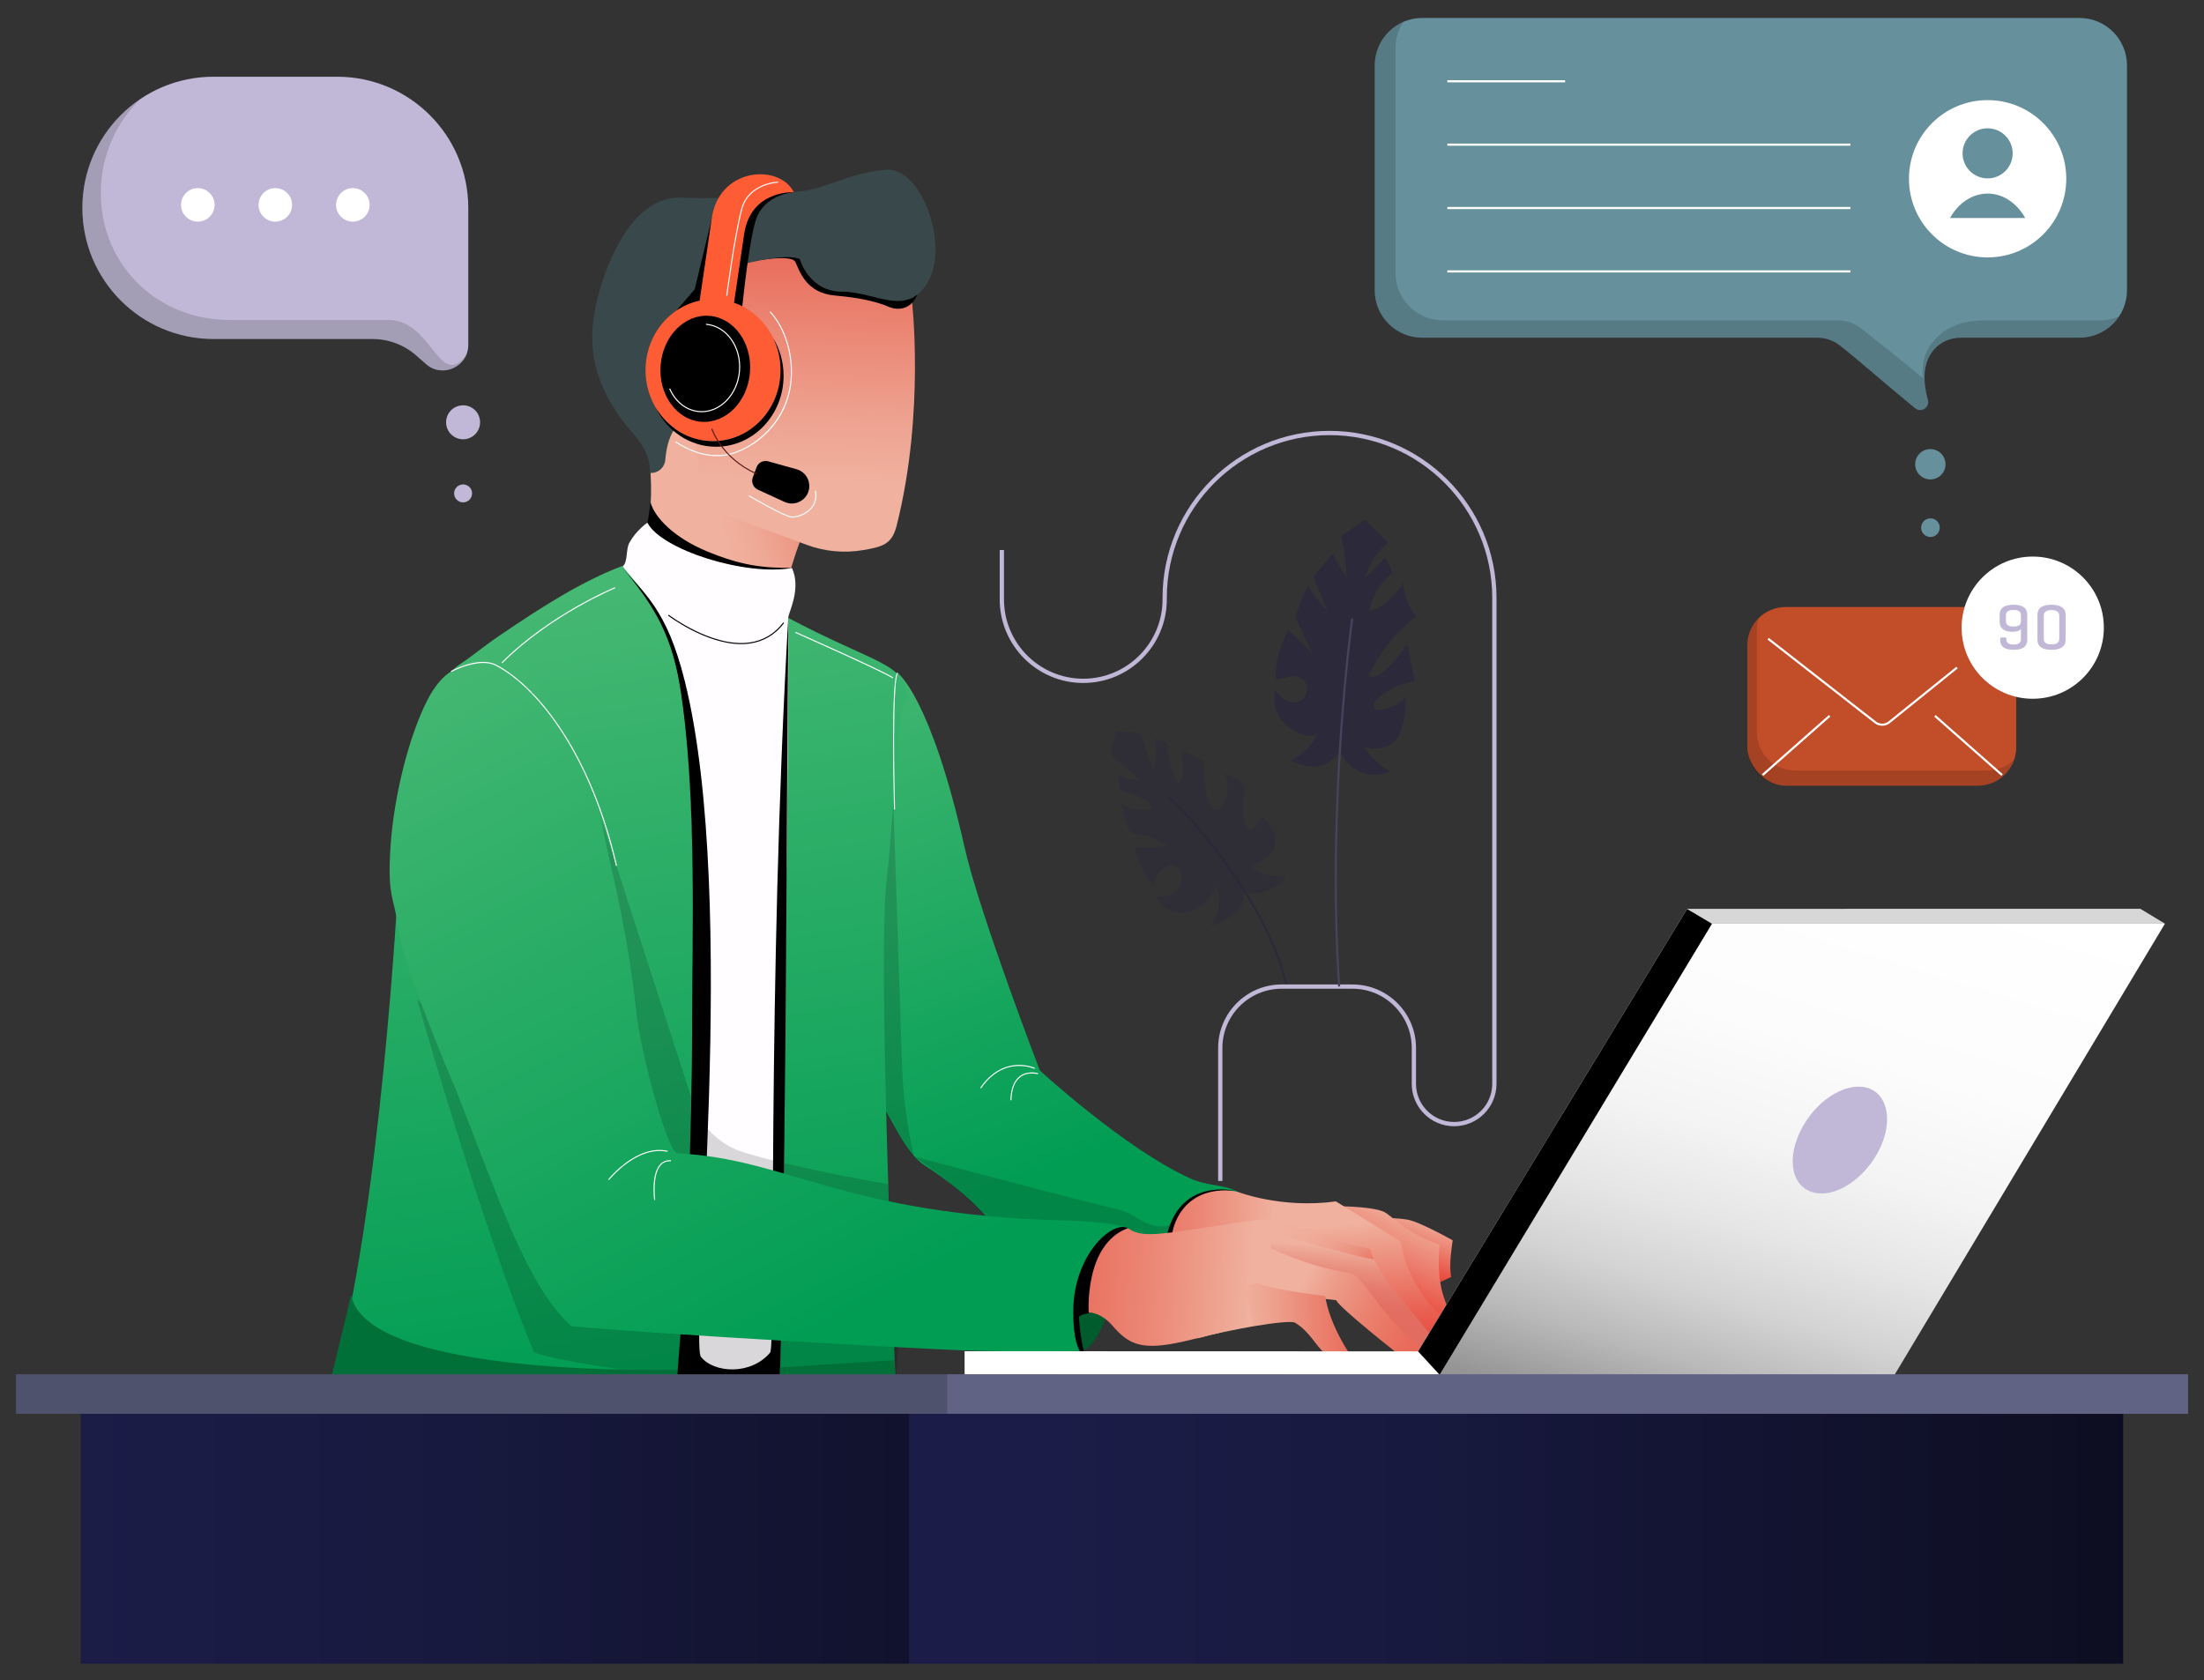 <?xml version="1.0" encoding="UTF-8"?><svg xmlns="http://www.w3.org/2000/svg" xmlns:xlink="http://www.w3.org/1999/xlink" viewBox="0 0 1032.215 787"><rect x="0" y="0" width="1032.215" height="787" fill="#333333" stroke="none"/><defs><linearGradient id="c" x1="498.677" y1="547.177" x2="401.126" y2="286.169" gradientUnits="userSpaceOnUse"><stop offset=".001" stop-color="#019d53"/><stop offset=".721" stop-color="#34b16b"/><stop offset=".946" stop-color="#45b873"/></linearGradient><linearGradient id="d" x1="315.934" y1="641.911" x2="254.045" y2="260.105" xlink:href="#c"/><linearGradient id="e" x1="668.968" y1="570.133" x2="659.193" y2="598.539" gradientUnits="userSpaceOnUse"><stop offset="0" stop-color="#f0b19e"/><stop offset=".434" stop-color="#ec7e6e"/><stop offset=".881" stop-color="#e84639"/></linearGradient><linearGradient id="f" x1="662.133" y1="568.148" x2="642.008" y2="614.255" xlink:href="#e"/><linearGradient id="g" x1="596.47" y1="569.164" x2="518.288" y2="566.778" gradientUnits="userSpaceOnUse"><stop offset="0" stop-color="#f0b19e"/><stop offset=".016" stop-color="#efaf9c"/><stop offset=".428" stop-color="#ec8876"/><stop offset=".758" stop-color="#e9705f"/><stop offset=".962" stop-color="#e96857"/></linearGradient><linearGradient id="h" x1="633.934" y1="572.232" x2="641.226" y2="647.176" gradientUnits="userSpaceOnUse"><stop offset=".013" stop-color="#f0b19e"/><stop offset=".117" stop-color="#eea28f"/><stop offset=".605" stop-color="#e95f51"/><stop offset=".835" stop-color="#e84639"/></linearGradient><linearGradient id="i" x1="293.411" y1="269.319" x2="414.521" y2="227.142" gradientUnits="userSpaceOnUse"><stop offset=".376" stop-color="#f0b19e"/><stop offset=".483" stop-color="#efaa97"/><stop offset=".634" stop-color="#ed9785"/><stop offset=".811" stop-color="#ea7968"/><stop offset=".897" stop-color="#e96857"/></linearGradient><linearGradient id="j" x1="371.611" y1="225.435" x2="374.593" y2="114.004" gradientTransform="translate(.653 -1.289) rotate(.198)" gradientUnits="userSpaceOnUse"><stop offset="0" stop-color="#f0b19e"/><stop offset=".239" stop-color="#eea492"/><stop offset=".671" stop-color="#eb8472"/><stop offset="1" stop-color="#e96857"/></linearGradient><linearGradient id="k" x1="411.188" y1="629.04" x2="224.618" y2="273.095" gradientUnits="userSpaceOnUse"><stop offset=".04" stop-color="#019d53"/><stop offset=".73" stop-color="#34b16b"/><stop offset=".946" stop-color="#45b873"/></linearGradient><linearGradient id="l" x1="625.832" y1="577.867" x2="622.187" y2="623.869" gradientUnits="userSpaceOnUse"><stop offset=".134" stop-color="#f0b19e"/><stop offset=".169" stop-color="#eeaa98"/><stop offset=".346" stop-color="#e98f7f"/><stop offset=".525" stop-color="#e57b6d"/><stop offset=".705" stop-color="#e26f62"/><stop offset=".89" stop-color="#e26c5f"/></linearGradient><linearGradient id="m" x1="581.963" y1="593.969" x2="667.748" y2="639.896" gradientUnits="userSpaceOnUse"><stop offset=".289" stop-color="#f0b19e"/><stop offset=".442" stop-color="#ed9987"/><stop offset=".66" stop-color="#eb7e6c"/><stop offset=".853" stop-color="#e96d5c"/><stop offset="1" stop-color="#e96857"/></linearGradient><linearGradient id="n" x1="581.398" y1="617.633" x2="637.301" y2="616.098" gradientUnits="userSpaceOnUse"><stop offset="0" stop-color="#f0b19e"/><stop offset=".251" stop-color="#eea28f"/><stop offset=".732" stop-color="#ea7b69"/><stop offset=".944" stop-color="#e96857"/></linearGradient><linearGradient id="o" x1="585.543" y1="601.945" x2="479.756" y2="595.838" xlink:href="#g"/><linearGradient id="p" x1="605.864" y1="567.824" x2="638.818" y2="602.33" gradientUnits="userSpaceOnUse"><stop offset="0" stop-color="#f0b19e"/><stop offset=".26" stop-color="#efad9a"/><stop offset=".483" stop-color="#eea390"/><stop offset=".692" stop-color="#ec917f"/><stop offset=".892" stop-color="#ea7867"/><stop offset="1" stop-color="#e96857"/></linearGradient><linearGradient id="r" x1="791.542" y1="708.434" x2="891.799" y2="383.932" gradientUnits="userSpaceOnUse"><stop offset=".094" stop-color="#959595"/><stop offset=".108" stop-color="#9a9a9a"/><stop offset=".196" stop-color="#b9b9b9"/><stop offset=".292" stop-color="#d3d3d3"/><stop offset=".399" stop-color="#e6e6e6"/><stop offset=".521" stop-color="#f4f4f4"/><stop offset=".672" stop-color="#fcfcfc"/><stop offset=".943" stop-color="#fff"/></linearGradient><linearGradient id="t" x1="-55.571" y1="720.386" x2="609.768" y2="720.386" gradientUnits="userSpaceOnUse"><stop offset=".127" stop-color="#1b1d48"/><stop offset=".418" stop-color="#17193e"/><stop offset=".907" stop-color="#0e0e23"/><stop offset="1" stop-color="#0c0c1e"/></linearGradient><linearGradient id="u" x1="411.734" x2="1035.861" xlink:href="#t"/></defs><g id="a"><path d="M547.548,372.894l-.662,.75c11.736,10.355,46.606,50.458,55.146,88.049l.975-.221c-8.593-37.833-43.657-78.167-55.458-88.579Z" style="fill:#2c293a;"/><path d="M622.668,201.829c-43.121,0-78.203,35.082-78.203,78.203v.763c0,20.474-16.657,37.131-37.131,37.131-20.474,0-37.131-16.657-37.131-37.131v-23.159h-2v23.159c0,21.577,17.554,39.131,39.131,39.131,21.577,0,39.131-17.554,39.131-39.131v-.763c0-42.019,34.185-76.203,76.204-76.203,42.019,0,76.203,34.185,76.203,76.203v227.68c0,9.842-8.007,17.849-17.849,17.849s-17.849-8.007-17.849-17.849v-16.824c0-16.397-13.341-29.738-29.739-29.738h-33.195c-16.397,0-29.738,13.341-29.738,29.738v62.293h2v-62.293c0-15.295,12.443-27.738,27.738-27.738h33.195c15.296,0,27.739,12.443,27.739,27.738v16.824c0,10.944,8.904,19.849,19.849,19.849s19.849-8.904,19.849-19.849v-227.68c0-43.122-35.082-78.203-78.204-78.203Z" style="fill:#c0b8d6;"/><path d="M627.27,351.928c-7.341,11.383-18.765,6.207-22.413,4.461,4.925-3.346,10.185-7.136,11.865-12.848-1.502,1.373-3.842,1.532-5.755,.837-16.904-6.143-13.966-18.302-13.993-21.028,1.28,1.475,2.589,2.975,4.26,3.987,.469,.284,1.283,.684,2.213,1.112,3.521,1.623,7.715-.334,8.605-4.108,.015-.063,.029-.126,.043-.19,.939-4.272-2.858-8.083-7.167-7.333-2.46,.428-4.9,.971-7.31,1.627-.943-8.039,2.362-15.901,5.596-23.321,3.927,3.485,7.705,7.137,11.321,10.944-2.274-4.904-4.548-9.808-6.823-14.712-.349-.753-.705-1.531-.741-2.361-.031-.709,.174-1.405,.387-2.082,1.365-4.342,3.144-8.554,5.307-12.559,2.54,4.388,5.629,8.458,9.173,12.085-2-4.803-4-9.606-5.999-14.409-.236-.567-.477-1.17-.387-1.778,.092-.621,.514-1.134,.918-1.614l7.762-9.187c1.806,3.81,4,7.435,6.539,10.801-.276-6.432-1.128-12.839-2.542-19.119,3.669-2.502,7.302-5.056,10.897-7.661,3.719,3.476,7.478,7.069,10.972,10.772-4.984,4.215-8.732,9.874-10.67,16.107,3.357-2.757,6.486-5.792,9.344-9.063,1.188,1.753,3.579,7.082,3.579,7.082,0,0-9.923,7.621-10.834,17.947,5.861-1.582,9.985-5.212,15.748-13.081,.463,5.603,2.576,11.059,6.009,15.511-9.472,7.33-17.158,16.95-22.216,27.807,2.421,1.46,5.445-.426,7.52-2.346,4.014-3.714,7.59-7.901,10.63-12.447,1.166,5.799,2.332,11.598,3.498,17.397-6.285,.875-12.302,3.598-17.107,7.742-.841,.725-1.675,1.537-2.027,2.59s-.061,2.4,.92,2.919c.592,.313,1.303,.275,1.968,.195,4.51-.542,8.813-2.674,11.975-5.935,.148,4.864-.459,9.749-1.793,14.429-1.275,4.473-4.083,7.872-8.604,8.97-3.16,.767-6.134,.889-9.126-.385,2.94,4.774,7.076,8.806,11.923,11.623-4.764,2.351-10.699,2.147-15.29-.525-3.706-2.157-6.056-5.125-8.173-8.854Z" style="fill:#2c293a;"/><path d="M522.722,342.449s-1.395,5.948-2.092,8.921c-.14,.597-.279,1.228-.095,1.812,.187,.592,.675,1.037,1.144,1.452,4.162,3.687,8.324,7.375,12.486,11.062-3.685-.286-7.31-1.266-10.62-2.87,.207,1.817,.413,3.635,.62,5.452,.058,.514,.126,1.051,.429,1.473,.41,.57,1.15,.795,1.834,.987,5.105,1.434,10.621,3.411,13.199,7.959-4.793,1.772-10.509,.845-14.445-2.341,.736,3.906,1.797,7.752,3.169,11.487,.23,.625,.482,1.269,.964,1.735,.711,.688,1.773,.86,2.76,1.019,5.154,.831,10.381,2.333,14.344,5.658-4.98,.824-10.057,1.071-15.091,.734,1.531,6.417,4.552,12.481,8.77,17.603,.711-3.366,2.806-6.437,5.71-8.37,.89-.592,1.912-1.095,2.983-1.039,.927,.049,1.785,.517,2.476,1.121,2.803,2.448,2.857,7.119,.537,10.033s-6.475,4.069-10.171,3.394c1.741,5.722,8.794,8.793,14.741,7.447,5.947-1.346,10.594-6.187,13.088-11.652,3.968,5.854-.005,15.271-2.343,18.302,4.009-1.633,8.088-3.307,11.409-6.052s4.353-5.818,4.132-10.061c5.947,1.608,14.787-.021,19.445-7.174-6.565-.057-13.306-.832-15.968-4.99,8.522-2.804,11.144-7.338,11.144-10.978,0-6.321-3.564-9.545-6.154-12.142-6.783,13.031-10.498,4.233-8.234-14.56-2.766-2.382-5.956-4.291-9.384-5.615,2.472,4.31,1.232,14.219-1.889,16.234-1.446,.934-3.824,2.301-5.63-3.267-.779-2.403-2.383-6.996-2.277-18.819-2.964-1.915-6.975-3.803-10.424-4.637,1.707,10.989-.183,14.599-1.067,14.688-1.156,.116-4.393-2.89-5.232-16.727-.034-.559-.015-1.166-.366-1.607-.326-.41-.869-.577-1.379-.723-1.524-.436-3.047-.873-4.571-1.309,1.279,4.548,1.07,9.493-.591,13.934-2.665-5.436-4.925-15.223-5.678-15.778-.779-.575-1.776-.771-2.738-.936-3.128-.534-8.95-.859-8.95-.859Z" style="fill:#2c293a; opacity:.51;"/><path d="M633.792,289.795l-.99-.141c-.119,.841-11.881,85.103-6.133,172.486l.998-.066c-5.741-87.275,6.006-171.439,6.125-172.279Z" style="fill:#46435b;"/></g><g id="b"><path d="M420.437,315.294s15.423,10.925,31.308,81.6c6.93,30.832,35.255,104.568,35.255,104.568,0,0,40.05,36.819,70.511,50.576,8.29,3.744,16.045,2.674,22.17,6.26-6.347-.173-10.019-.561-14.922,1.118-14.54,4.979-18.08,20.92-18.08,20.92l-84.105-9.383s-7.801-10.951-29.381-24.949c-10.179-6.603-14.877-21.617-26.107-38.279-5.047-24.161-9.494-58.028-6.57-98.284,2.845-39.166,11.714-71.271,19.922-94.147Z" style="fill:url(#c);"/><path d="M405.256,498.339c.592,3.272,1.206,6.404,1.829,9.387,5.355,7.945,14.555,27.982,21.017,34.444l-0-0c-3.275-14.257-5.167-28.797-5.651-43.417l-4.654-140.644-12.541,140.229Z" style="opacity:.15;"/><path d="M291.291,265.174c-18.423,6.929-37.395,18.985-57.572,32.698-7.503,5.1-12.546,9.455-17.537,12.749-7.926,5.23-13.46,13.38-15.431,22.669-4.702,22.161-13.234,65.048-14.192,79.834,0,0-8.085,154.979-30.806,234.241l263.732,1.283s-8.669-197.727-4.308-235.724c4.36-37.997,4.626-91.035,10.855-85.429-3.614-18.025-13.842-15.174-58.947-39.116l-75.794-23.205Z" style="fill:url(#d);"/><path d="M673.632,600.961l5.956-2.765c-1.064-6.595,.466-14.585,.752-17.198-10.143-5.65-18.063-9.165-21.092-9.67-4.666-.778-10.665-.879-10.665-.879l25.049,30.513Z" style="fill:url(#e);"/><path d="M678.162,613.45c-.946-4.439-5.574-10.153-4.017-30.36-15.121-5.73-19.138-10.618-24.911-14.816-4.277-3.11-21.555-3.214-21.555-3.214l45.803,53.071,4.68-4.68Z" style="fill:url(#f);"/><path d="M597.741,579.18l-51.002-.468s4.276-26.666,32.942-20.415c0,0,20.317,7.979,45.977,4.479-1.115,2.81-2.716,3.459-6.55,7.255-8.131,8.051-18.292,8.983-21.368,9.147Z" style="fill:url(#g);"/><path d="M625.658,562.778l30.451,18.824s1.936,19.486,19.002,34.903l-5.531,8.198-71.84-45.522,27.917-16.403Z" style="fill:url(#h);"/><path d="M367.261,281.249s.004,.011,.005,.032c4.978,90.278-54.737,33.719-70.134-22.126,0,0,9.431-5.956,7.553-37.627l-.172-36.186,89.132,26.027s-23.174,43.14-26.383,69.88Z" style="fill:url(#i);"/><path d="M427.024,140.156s6.326,52.933-7.086,106.056c-2.222,8.799-6.569,9.885-15.51,11.443l-0,0c-8.95,1.559-18.152,.709-26.666-2.459-15.283-5.688-39.746-14.718-48.815-17.638l-10.145-107.673s95.994-31.836,108.221,10.271Z" style="fill:url(#j);"/><path d="M430.331,135.152c-1.351,8.106-7.89,11.186-14.006,8.598-9.46-4.002-20.579-4.832-25.714-5.356-13.24-1.351-16.212-11.619-18.104-15.672s-21.887,0-21.887,0l38.369-13.78,41.341,26.21Z"/><path d="M374.608,121.404s4.081,15.236,19.862,15.236,30.473,12.516,40.268-4.897-3.265-53.327-19.59-52.239-28.568,8.979-39.723,10.067-33.132,4.082-55.986,2.994-35.008,29.32-39.415,46.457c-5.327,20.715-2.982,37.644,10.513,56.66,5.986,8.434,13.332,12.788,14.148,25.847l.028,.001c3.577,.143,6.589-2.582,6.877-6.15,.697-8.639,4.087-22.637,18.943-19.971l-.399-66.635s35.77-11.724,44.476-7.37Z" style="fill:#39484a;"/><polygon points="334.434 97.876 325.358 135.505 316.884 145.352 330.592 143.067 334.434 97.876"/><path d="M371.771,90.074s-11.753,.538-16.894,10.629c-3.663,7.189-7.245,43.058-7.245,43.058l-5.204-1.673s1.293-36.803,10.221-46.088c9.292-9.664,17.429-6.092,19.122-5.927Z"/><ellipse cx="333.938" cy="173.407" rx="31.606" ry="33.227" style="fill:#fe5c35;"/><path d="M362.054,158.237c2.225,4.549,3.489,9.703,3.489,15.17,0,18.351-14.15,33.227-31.606,33.227-11.223,0-21.073-6.155-26.681-15.425,5.244,10.72,15.862,18.057,28.117,18.057,17.455,0,31.606-14.876,31.606-33.227,0-6.552-1.811-12.655-4.925-17.802Z"/><path d="M370.876,266.013c-2.031,1.411-48.194,2-67.665-21.187,0,0-5.121,3.416-8.451,9.401-1.741,3.13-.577,8.793-3.121,11.108,9.408,12.097,25.01,25.706,28.332,58,5.537,53.824,7.938,151.534,1.091,321.854l43.945-.794s4.56-278.73,4.195-355.251c-.009-1.965,6.236-13.337,1.673-23.131Z" style="fill:#fffdff;"/><ellipse cx="330.313" cy="172.761" rx="24.887" ry="20.991" transform="translate(133.041 489.047) rotate(-85.658)"/><path d="M291.53,265.825c9.654,12.012,20.694,18.938,29.224,53.386,25.529,103.1,2.063,309.558,7.557,316.418,6.099,7.616,23.409,8.638,32.396-2.054,2.556-3.041-1.422-171.459,8.503-344.788-.333,41.051-.727,103.005-.954,143.305-.399,70.774-1.189,141.593-2.955,212.354-15.983,.443-32.26,.835-48.242,1.278,4.404-52.601,7.099-109.458,7.078-170.068-.011-32.788,2.41-105.191-5.792-154.731-4.42-26.7-14.436-39.698-26.814-55.1Z"/><path d="M317.298,540.24c-15.859-5.322-15.935-32.34-19.58-68.13-5.919-58.11-26.282-119.9-26.282-119.9l53.039,164.063c3.662,11.329,12.638,20.132,24.026,23.602,25.761,7.85,67.428,14.808,67.428,14.808l.778,8.705s-56.116-8.62-99.409-23.148Z" style="opacity:.15;"/><path d="M419.741,646.582l.909-15.451-225.272-162.788s29.432,103.897,54.522,164.741c1.608,3.899,116.737,22.56,169.84,13.497Z" style="opacity:.15;"/><path d="M343.236,145.481l-15.912-2.343,5.853-39.749c.012-.08,.027-.16,.036-.241,2.887-24.876,31.868-26.7,38.558-13.074,0,0-20.142-1.259-23.261,19.588l-5.274,35.819Z" style="fill:#fe5c35;"/><path d="M367.441,235.109l-12.508-5.739c-2.163-.992-3.199-3.48-2.381-5.715l1.733-4.731c.819-2.234,3.217-3.464,5.509-2.824l13.255,3.7c4.595,1.283,7.121,6.21,5.479,10.689l-0,0c-1.641,4.479-6.752,6.608-11.088,4.619Z"/><path d="M546.678,580.336l-18.226,8.42-64.543-16.246c-4.27-4.696-9.218-9.668-14.91-14.688-7.367-6.497-14.538-11.804-21.074-16.115,57.348,15.225,85.553,22.522,94.123,24.42,12.666,2.805,13.662,10.674,27.752,7.685-1.04,2.174-2.081,4.349-3.121,6.523Z" style="opacity:.15;"/><path d="M527.84,575.19s-17.242-.484-22.985,36.338c-1.776,11.387,.668,21.364,.668,21.364,0,0-32.604,.409-52.633-.258-20.029-.668-145.863-7.664-185.381-11.428-21.442-19.819-33.67-59.559-54.872-112.966-.133-.334-.354-.559-.354-.559,0,0-24.675-58.446-25.368-71.623-2.512-16.331-5.644-16.001-3.978-40.124,1.612-23.349,8.658-51.363,17.289-68.117,2.867-5.566,6.861-11.106,11.859-13.751,5.948-3.147,13.871-5.895,20.111-4.166,6.569,1.82,13.915,4.655,20.967,13.218,13.237,17.452,25.765,47.989,25.765,47.989,0,0,16.789,80.979,18.792,101.008,2.003,20.029,14.841,67.88,19.575,68.121,52.399,2.668,77.591,28.639,180.755,31.463,24.348,.666,29.789,3.491,29.789,3.491Z" style="fill:url(#k);"/><path d="M527.322,576.508c-1.347,9.523-8.577,55.88-21.8,56.384,0,0-6.401-10.7,1.58-35.074,5.64-17.224,11.307-21.216,18.74-22.709,.842-.169,1.6,.548,1.48,1.399Z" style="fill:#005b2d;"/><path d="M669.581,624.702s-9.807-12.107-14.691-17.879c-7.318-8.649-11.54-16.965-11.54-16.965l-47.758-13.127-16.057,5.297-1.958,5.873,51.662,16.492,35.643,30.097,4.698-9.788Z" style="fill:url(#l);"/><path d="M576.012,590.642l18.401-6.264s18.385,9.114,36.801,11.745c8.222,1.175,10.571,15.269,35.235,36.41l-1.566,1.958h-9.788s-27.405-21.533-29.363-25.448c0,0-25.839-2.741-39.15-5.873l-20.279,7.139,9.708-19.667Z" style="fill:url(#m);"/><path d="M560.668,626.948c13.515-3.816,42.966-9.117,45.881-7.335,7.047,4.307,9.396,10.571,14.094,14.486h11.354s-9.396-13.703-11.354-27.014c0,0-30.537-3.524-34.452-7.439l-25.523,27.302Z" style="fill:url(#n);"/><path d="M593.042,571.185c-9.383,.324-37.533,5.824-51.122,6.795-10.192,.728-12.327-2.004-13.587-2.635-.395-.197-1.177-.53-1.652-.495-21.568,1.578-23.489,43.588-23.489,43.588,0,0,1.611-1.769,4.244-3.594,1.466-.263,7.615-.841,13.765,6.334,7.047,8.222,12.92,10.962,28.188,8.222,8.953-1.607,24.635-6.175,37.499-8.811l-4.235-17.851,8.008-2.366-4.285-10.224,8.552-5.244,1.112-7.724-2.998-5.995Z" style="fill:url(#o);"/><path d="M528.333,575.264c-20.786,7.552-18.437,39.916-18.437,39.916,0,0-4.685,.704-4.607,1.893,.348,5.282,1.103,11.242,2.704,17.73,0,0-5.616-1.423-5.331-21.39,.357-24.958,17.58-41.826,25.671-38.15Z"/><path d="M595.443,577.031c8.097,2.019,17.155,5.767,27.386,8.013,7.142,1.567,14.384,4.147,20.521,4.815-.591-1.587-1.183-3.174-1.774-4.761-21.355-4.53-39.15-14.237-48.534-13.913l2.4,5.845Z" style="fill:url(#p);"/><path d="M578.502,557.823s-24.943-6.247-31.715,19.646l2.305-.202s3.118-22.233,29.41-19.444Z"/><path d="M304.638,235.219s-.946,8.14-1.427,9.608c6.26,12.576,46.158,25.245,67.665,21.187-13.376,.088-23.776-1.047-40.2-7.928-14.512-6.08-24.035-15.356-26.038-22.866Z"/><path d="M164.469,606.695c7.368,39.03,152.7,34.898,152.7,34.898v14.235H152.595l11.874-49.132Z" style="fill:#007038;"/><polygon points="418.851 637.119 365.261 640.505 365.261 646.793 419.486 646.793 418.851 637.119" style="fill:#007038;"/><g><path d="M335.884,213.686c-6.492,0-12.918-2.129-19.594-6.483l.273-.419c7.131,4.652,13.97,6.729,20.894,6.36,12.36-.663,31.157-13.69,32.812-35.51,.898-11.839-2.867-23.909-9.826-31.498l.368-.338c7.049,7.688,10.864,19.9,9.957,31.874-.97,12.787-7.374,21.265-12.576,26.125-6.118,5.716-14.053,9.489-20.708,9.846-.533,.029-1.067,.043-1.6,.043Z" style="fill:#fff;"/><path d="M328.657,193.09c-.377,0-.755-.014-1.136-.043-6.093-.463-11.374-4.543-14.126-10.916l.459-.198c2.678,6.199,7.801,10.167,13.706,10.615,9.354,.717,17.681-7.768,18.527-18.903,.845-11.135-6.09-20.772-15.461-21.484l.038-.499c9.645,.732,16.788,10.611,15.922,22.021-.833,10.959-8.757,19.406-17.928,19.407Z" style="fill:#fff;"/><path d="M354.315,222.21c-16.567-7.284-21.126-21.144-21.17-21.283l.477-.151c.043,.137,4.544,13.788,20.895,20.977l-.201,.458Z" style="fill:#5b1818;"/><path d="M285.252,552.759l-.393-.311c.131-.166,13.283-16.563,27.855-13.388l-.106,.488c-14.264-3.1-27.228,13.046-27.356,13.21Z" style="fill:#fff;"/><path d="M306.356,562.144c-.065-.49-1.55-12.056,2.828-16.752,1.301-1.396,2.994-2.03,5.041-1.911l-.031,.5c-1.886-.129-3.45,.472-4.644,1.751-4.217,4.523-2.714,16.229-2.698,16.346l-.496,.066Z" style="fill:#fff;"/><path d="M288.479,405.606c-12.516-54.235-38.159-84.426-56.315-93.8-7.756-4.005-20.625,2.882-20.753,2.952l-.238-.439c.537-.291,13.233-7.081,21.221-2.957,18.251,9.424,44.019,39.731,56.573,94.131l-.487,.113Z" style="fill:#fff;"/><path d="M235.27,310.64l-.354-.354c22.7-22.7,52.769-35.087,53.07-35.21l.188,.463c-.3,.122-30.278,12.474-52.905,35.101Z" style="fill:#fff;"/><path d="M418.686,379.131c-1.377-57.835,.834-63.642,1.544-64.044,.135-.077,.265-.052,.34-.005l-.268,.423c.081,.051,.157,.031,.178,.014-.282,.217-2.718,3.843-1.295,63.6l-.5,.012Z" style="fill:#fff;"/><path d="M418.049,317.751c-4.236-2.946-45.206-21.126-45.62-21.31l.203-.457c1.689,.749,41.427,18.383,45.702,21.356l-.285,.41Z" style="fill:#fff;"/><path d="M459.476,509.824l-.411-.285c11.061-16.004,25.529-9.352,25.674-9.282l-.215,.451c-.142-.067-14.236-6.529-25.048,9.116Z" style="fill:#fff;"/><path d="M473.693,515.408l-.5-.016c.17-5.519,1.708-9.355,4.57-11.406,3.712-2.659,8.242-1.315,8.434-1.257l-.146,.479c-.043-.014-4.493-1.326-8,1.188-2.727,1.955-4.193,5.66-4.357,11.012Z" style="fill:#fff;"/><path d="M340.616,138.531l-.496-.064c.038-.288,3.799-28.922,7.076-40.802,3.322-12.04,17.062-12.594,17.201-12.599l.015,.5c-.135,.004-13.512,.551-16.734,12.231-3.269,11.847-7.024,40.447-7.062,40.734Z" style="fill:#fff;"/><path d="M371.104,242.45c-.155,0-.302-.005-.44-.016-3.423-.263-19.336-9.589-20.012-9.986l.253-.431c.165,.096,16.489,9.664,19.797,9.919,2.011,.155,6.188-.945,8.796-3.794,2.005-2.19,2.745-4.958,2.201-8.226l.493-.082c.571,3.427-.211,6.336-2.325,8.646-2.574,2.812-6.495,3.97-8.762,3.97Z" style="fill:#fff;"/><path d="M347.139,301.726c-16.638,0-34.096-13.237-34.284-13.381l.305-.396c.2,.153,20.251,15.357,37.71,13.038,6.478-.861,11.85-4.032,15.969-9.426l.397,.304c-4.203,5.503-9.688,8.739-16.302,9.618-1.254,.167-2.523,.244-3.796,.244Z"/></g></g><g id="q"><polygon points="674.276 643.997 451.75 643.939 451.75 632.948 664.165 633.012 674.276 643.997" style="fill:#fff;"/><polygon points="674.276 643.997 801.847 432.688 790.145 425.74 664.165 633.012 674.276 643.997" style="fill:#fff;"/><polygon points="674.276 643.997 801.847 432.688 790.145 425.74 664.165 633.012 674.276 643.997"/><polygon points="1013.912 432.679 801.847 432.688 790.145 425.74 1002.371 425.701 1013.912 432.679" style="fill:#fff;"/><polygon points="1013.912 432.679 801.847 432.688 790.145 425.74 1002.371 425.701 1013.912 432.679" style="opacity:.16;"/><polygon points="887.253 644.072 674.276 643.997 801.847 432.688 1013.912 432.679 887.253 644.072" style="fill:url(#r);"/><path d="M880.294,538.23c-6.586,13.551-20.616,23.32-31.254,20.271-11.349-3.253-12.598-19.032-3.163-33.398,8.422-12.824,21.885-18.862,30.423-14.882,8.095,3.774,9.942,15.773,3.995,28.009Z" style="fill:#c0b8d6;"/></g><g id="s"><rect x="37.85" y="661.437" width="388.115" height="117.896" style="fill:url(#t);"/><rect x="425.965" y="661.437" width="568.401" height="117.896" style="fill:url(#u);"/><rect x="7.469" y="643.753" width="436.033" height="18.527" style="fill:#4f526d;"/><rect x="443.502" y="643.753" width="581.244" height="18.527" style="fill:#616385;"/></g><g id="v"><g><rect x="818.322" y="284.332" width="125.956" height="83.717" rx="18" ry="18" style="fill:#c14d29;"/><path d="M930.754,360.962h-89.956c-9.941,0-18-8.059-18-18v-47.717c0-2.033,.353-3.98,.974-5.803-3.358,3.27-5.45,7.832-5.45,12.889v47.717c0,9.941,8.059,18,18,18h89.956c7.908,0,14.609-5.107,17.026-12.197-3.243,3.158-7.666,5.111-12.55,5.111Z" style="opacity:.15;"/><g><circle cx="952.004" cy="294.017" r="33.305" style="fill:#fff;"/><path d="M942.996,283.274c-4.327,0-6.491,1.557-6.491,4.671v3.336c0,1.517,.521,2.675,1.562,3.473,1.041,.799,2.553,1.198,4.534,1.198,1.82,0,3.114-.414,3.883-1.244v4.701c0,1.679-1.143,2.518-3.428,2.518s-3.427-.839-3.427-2.518v-.243c0-.384-.183-.576-.546-.576h-1.76c-.385,0-.576,.192-.576,.576v.667c0,3.033,2.103,4.55,6.309,4.55,4.247,0,6.37-1.517,6.37-4.55v-11.89c0-3.114-2.144-4.671-6.431-4.671Zm3.488,7.704c0,.87-.283,1.507-.85,1.911-.566,.405-1.445,.606-2.639,.606-1.233,0-2.134-.207-2.699-.622-.566-.415-.85-1.087-.85-2.017v-2.518c0-.91,.283-1.572,.85-1.987,.565-.414,1.466-.622,2.699-.622,1.214,0,2.098,.208,2.654,.622,.556,.415,.834,1.077,.834,1.987v2.639Z" style="fill:#c0b8d6;"/><path d="M965.73,284.473c-1.122-.799-2.766-1.198-4.929-1.198-4.389,0-6.582,1.557-6.582,4.671v11.769c0,3.114,2.193,4.671,6.582,4.671,2.163,0,3.807-.399,4.929-1.198,1.122-.798,1.684-1.956,1.684-3.473v-11.769c0-1.517-.562-2.674-1.684-3.473Zm-1.289,14.756c0,1.759-1.214,2.639-3.64,2.639-2.407,0-3.609-.879-3.609-2.639v-10.798c0-1.759,1.202-2.639,3.609-2.639,2.426,0,3.64,.879,3.64,2.639v10.798Z" style="fill:#c0b8d6;"/></g><g><path d="M916.25,312.319l-31.864,25.68c-1.693,1.296-4.061,1.3-5.754,.013l-50.227-39.214-.615,.788,50.231,39.218c1.024,.779,2.249,1.168,3.476,1.168,1.236,0,2.473-.396,3.506-1.187l31.874-25.688-.627-.778Z" style="fill:#fff;"/><rect x="820.233" y="348.667" width="41.906" height="1" transform="translate(-20.507 644.118) rotate(-41.438)" style="fill:#fff;"/><rect x="921.416" y="328.213" width="1" height="41.908" transform="translate(50.356 809.851) rotate(-48.603)" style="fill:#fff;"/></g></g><g><path d="M100.006,35.937h57.879c33.927,0,61.43,27.503,61.43,61.43v64.214c0,10.255-12.085,15.728-19.793,8.964l-4.64-4.072c-5.638-4.948-12.883-7.676-20.384-7.676l-74.492-0c-33.927-0-61.43-27.503-61.43-61.43v-0c0-33.927,27.503-61.43,61.43-61.43Z" style="fill:#c0b8d6;"/><path d="M182.067,149.903H107.574c-33.927,0-60.365-25.643-60.365-59.57v-0c0-17.239,7.11-32.809,18.546-43.966-16.393,11.031-27.179,29.755-27.179,51v0c0,33.927,27.503,61.43,61.43,61.43h74.492c7.501,0,14.746,2.728,20.384,7.676l4.64,4.072c6.433,5.646,15.911,2.762,18.871-4.307-12.529,16.788-16.07-16.335-36.327-16.335Z" style="opacity:.15;"/><g><circle cx="165.25" cy="95.972" r="7.857" style="fill:#fff;"/><circle cx="128.946" cy="95.972" r="7.857" style="fill:#fff;"/><circle cx="92.642" cy="95.972" r="7.857" style="fill:#fff;"/></g><path d="M224.842,197.817c0,4.397-3.564,7.961-7.961,7.961-4.397,0-7.961-3.564-7.961-7.961s3.564-7.961,7.961-7.961c4.397,0,7.961,3.564,7.961,7.961Z" style="fill:#c0b8d6;"/><path d="M221.087,231.117c0,2.323-1.883,4.206-4.206,4.206s-4.206-1.883-4.206-4.206,1.883-4.206,4.206-4.206,4.206,1.883,4.206,4.206Z" style="fill:#c0b8d6;"/></g><g><path d="M666.055,8.413h307.864c12.275,0,22.225,9.95,22.225,22.225v105.319c0,12.275-9.95,22.225-22.225,22.225l-55.564-0c-4.724-0-9.344,1.862-12.462,5.412-5.888,6.706-5.095,16.197-2.995,23.733,.976,3.504-3.129,6.193-5.955,3.904-11.735-9.505-27.295-23.217-35.355-29.483-2.975-2.313-6.632-3.565-10.4-3.565h-185.133c-12.275,0-22.225-9.95-22.225-22.225V30.638c0-12.275,9.95-22.225,22.225-22.225Z" style="fill:#65909c;"/><path d="M983.646,150.076h-53.238c-12.096,0-19.19,3.28-24.882,9.731-5.375,6.092-5.223,12.861-4.838,17.452-9.316-7.853-23.592-19.125-29.372-23.618-2.975-2.313-6.632-3.565-10.4-3.565h-185.133c-12.275,0-22.225-9.95-22.225-22.225V22.531c0-4.557,1.374-8.792,3.726-12.318-7.912,3.402-13.454,11.265-13.454,20.424v105.319c0,12.275,9.951,22.225,22.225,22.225h185.133c3.768,0,7.425,1.252,10.4,3.565,8.061,6.266,23.62,19.978,35.355,29.483,2.826,2.289,6.931-.4,5.955-3.904-.744-2.668-1.315-5.582-1.492-8.531-.34-7.693,2.756-20.354,16.949-20.614h55.564c7.718,0,14.514-3.935,18.499-9.907-2.691,1.157-5.656,1.801-8.771,1.801Z" style="opacity:.15;"/><g><rect x="677.847" y="37.572" width="55.159" height="1" style="fill:#fff;"/><rect x="677.847" y="67.261" width="188.757" height="1" style="fill:#fff;"/><rect x="677.847" y="96.949" width="188.757" height="1" style="fill:#fff;"/><rect x="677.847" y="126.637" width="188.757" height="1" style="fill:#fff;"/></g><circle cx="930.876" cy="83.739" r="36.842" style="fill:#fff;"/><circle cx="930.876" cy="71.834" r="11.731" style="fill:#65909c;"/><path d="M913.259,102.123c3.875-6.917,10.317-11.444,17.62-11.444,7.295,0,13.737,4.527,17.603,11.444" style="fill:#65909c;"/><circle cx="904.057" cy="217.471" r="7.108" style="fill:#65909c;"/><circle cx="904.095" cy="247.174" r="4.365" style="fill:#65909c;"/></g></g></svg>
